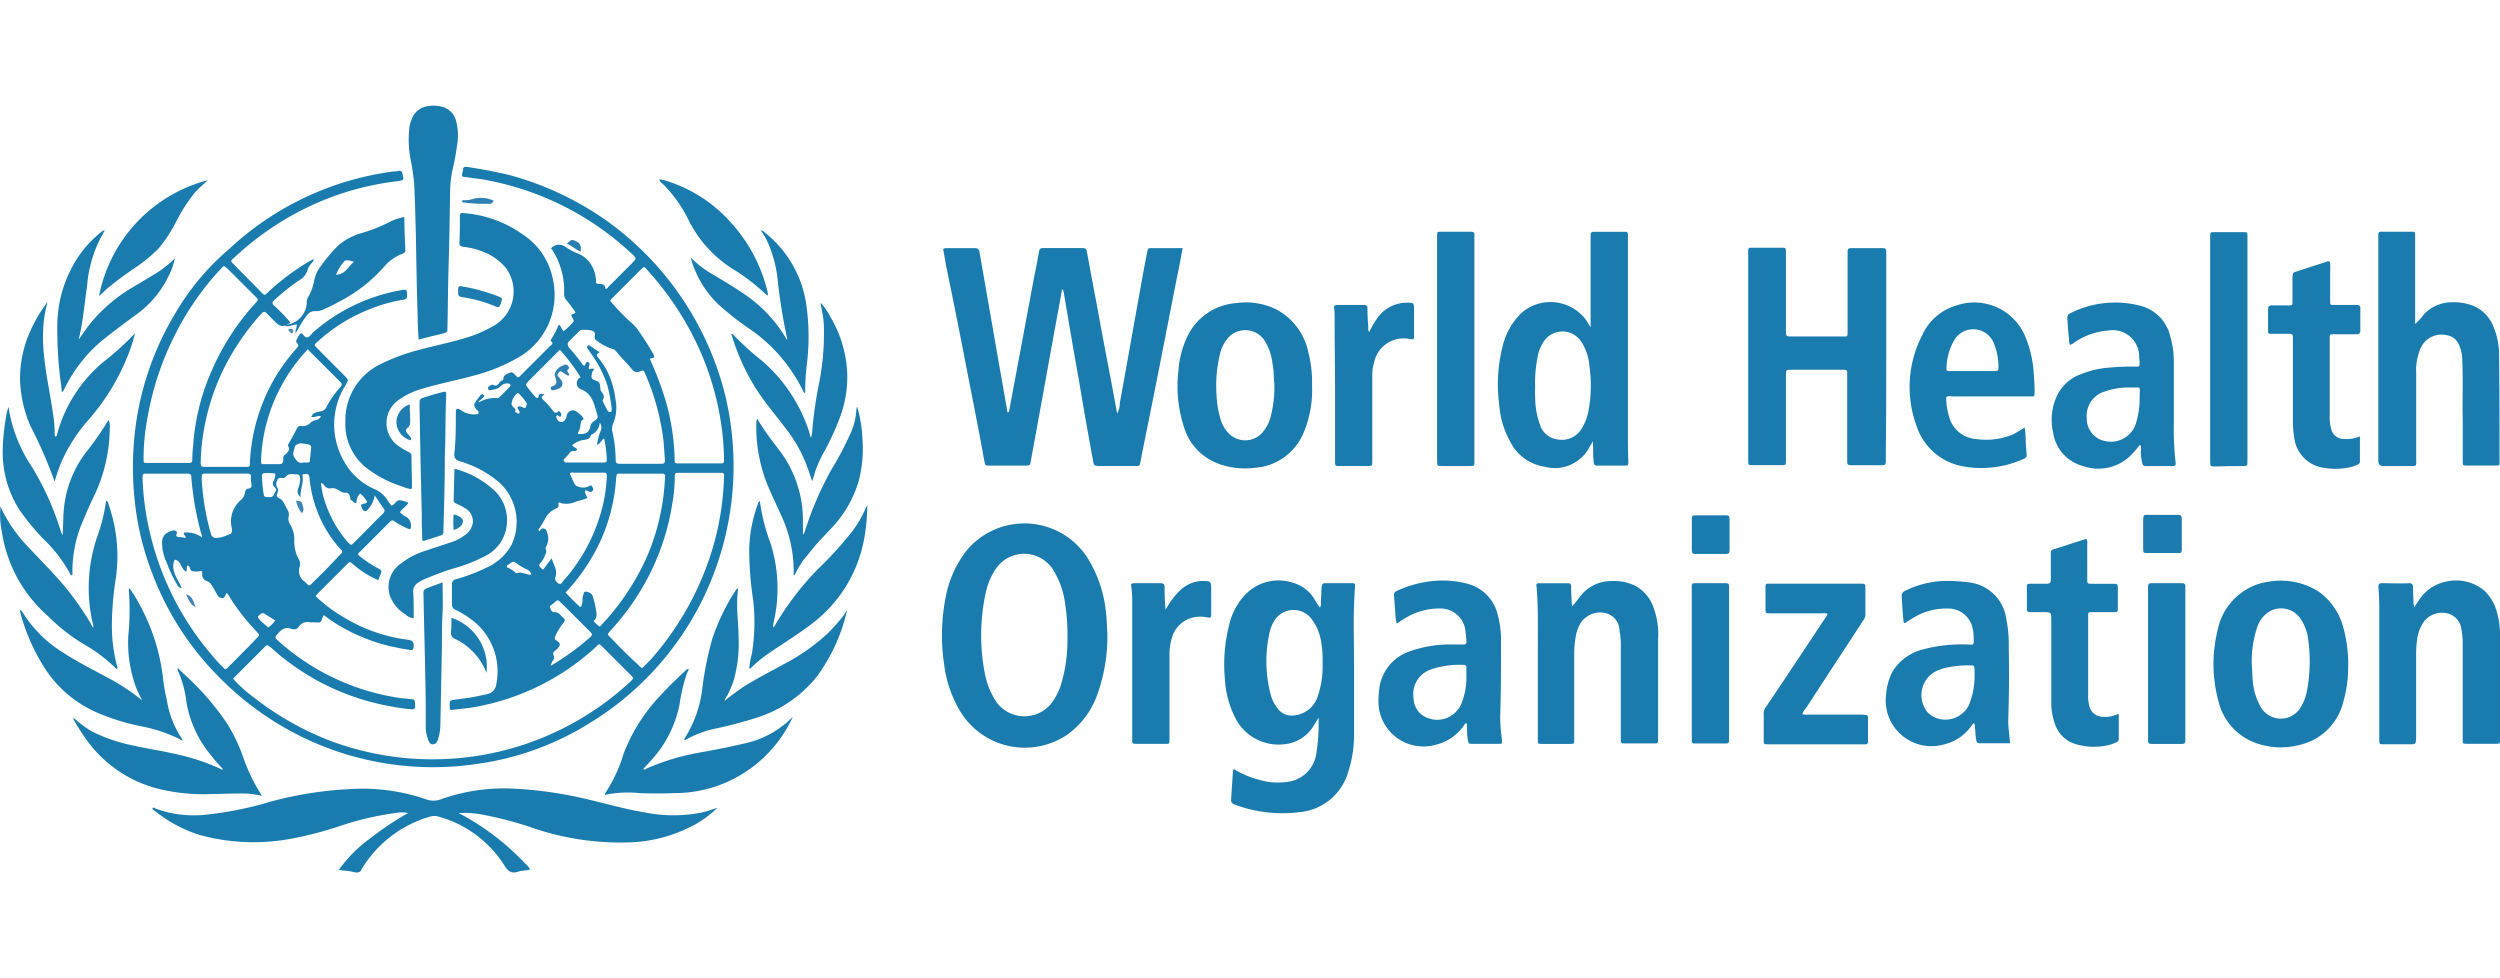 <?xml version="1.0" encoding="UTF-8"?>
<svg xmlns="http://www.w3.org/2000/svg" xmlns:xlink="http://www.w3.org/1999/xlink" width="155.061" height="60.669" viewBox="0 0 155.061 60.669">
  <defs>
    <clipPath id="clip-path">
      <rect id="Rectangle_5402" data-name="Rectangle 5402" width="155.06" height="60.669" transform="translate(1010 917)" fill="#fff"></rect>
    </clipPath>
  </defs>
  <g id="Mask_Group_22240" data-name="Mask Group 22240" transform="translate(-1010 -917)" clip-path="url(#clip-path)">
    <g id="who-logo" transform="translate(1010 923.553)">
      <path id="Path_56150" data-name="Path 56150" d="M10.545,22.636a19.136,19.136,0,0,0,.11,3.083,17.414,17.414,0,0,0,1.018,4.211,18.161,18.161,0,0,0,4.129,6.5,18.736,18.736,0,0,0,5.973,4.129A18.52,18.52,0,0,0,31.9,41.877a17.711,17.711,0,0,0,6.909-2.5,18.6,18.6,0,0,0,6.5-6.661,18.8,18.8,0,0,0,1.982-13.57A18.917,18.917,0,0,0,39.777,8.1a19.163,19.163,0,0,0-5.835-2.725c-.881-.22-1.789-.385-2.7-.523-.165-.028-.248.028-.248.193a.248.248,0,0,1-.028.138c-.055.275-.055.275.22.3.468.083.963.11,1.431.22a18.009,18.009,0,0,1,8.918,4.6c.22.22.22.22,0,.468l-1.486,1.486c-.055.055-.11.165-.22.165,0-.413-.385-.248-.578-.358a2.112,2.112,0,0,0-.275-1.1,1.686,1.686,0,0,0-.8-.716,4.386,4.386,0,0,1-.8-.413.665.665,0,0,0-.853,0l-.055.055c0,.028,0,.055.028.055a4.619,4.619,0,0,1,.771,2.808.58.58,0,0,0,.138.358,8.036,8.036,0,0,1,.578.771c-.083.11-.22.055-.275.193.055.083.083.165.138.248a.13.13,0,0,1-.028.165,3.619,3.619,0,0,1-.578.551c-.138-.11-.138-.3-.3-.413a5.667,5.667,0,0,1-.468.908c-.028.055-.055.11,0,.138.165.138,0,.22-.083.3l-1.817,1.817c-.055.055-.083.11-.193.11l-.165-.165c-.083-.083-.165-.193-.33-.11-.3.138-.358.165-.385.385,0,.055-.028.083-.055.083-.22.028-.248.468-.578.275-.055-.028-.165.028-.22.083-.055.028-.138.055-.083.165a.115.115,0,0,0,.165.083c.22-.055.44-.055.606-.248a.525.525,0,0,1,.44-.165.165.165,0,0,1,.165.083c.028.055-.028.11-.055.138-.193.193-.385.413-.606.606a.234.234,0,0,1-.138.083,1.987,1.987,0,0,0-1.184.275.282.282,0,0,1,.138-.165l.138-.138c.028-.055.138-.083.055-.165s-.138-.055-.22.028l-.248.33c-.165.22-.165.33.028.551.028.055.11.055.11.138,0,.055.028.138-.083.138a1.384,1.384,0,0,1-.936-.193.456.456,0,0,0-.33-.138.37.37,0,0,0-.055.22c0,.716,0,1.459-.055,2.175,0,.22-.11.5.028.688s.44.193.661.3a6.319,6.319,0,0,1,2.119,1.239A3.324,3.324,0,0,1,34,28.306a3.277,3.277,0,0,1-1.486,1.376,11.04,11.04,0,0,1-1.954.743.3.3,0,0,0-.248.33v1.211a.354.354,0,0,0,.22.358,5.71,5.71,0,0,1,.881.523,4,4,0,0,1,1.652,4.074.7.7,0,0,1-.578.633c-.248.055-.5.11-.771.165-.44.083-.908.138-1.349.193-.138.028-.193.083-.193.22V38.3c0,.248,0,.248.22.22.44-.055.881-.083,1.321-.165a14.956,14.956,0,0,0,7.542-3.744c.193-.193.193-.193.385,0L41.4,36.371c.193.193.193.193-.028.413a18.042,18.042,0,0,1-18.828,3.578,18.475,18.475,0,0,1-4.569-2.642,7.921,7.921,0,0,1-1.239-1.129l2.009-2.009c.11-.11.165-.055.275.028.3.248.578.523.881.743A14.906,14.906,0,0,0,26.455,38.3a11.364,11.364,0,0,0,1.349.193c.165,0,.248-.055.22-.22v-.138c-.028-.248-.028-.248-.275-.275-.3-.028-.633-.055-.936-.11a14.4,14.4,0,0,1-7.047-3.3,4.234,4.234,0,0,1-.358-.33c-.055-.055-.055-.11,0-.193.248-.3.5-.606.963-.413H20.4a.353.353,0,0,0,.413-.138A.629.629,0,0,1,21.5,33.1h.165c.606,0,.44.11.688-.44.028,0,.055,0,.055.028a1.527,1.527,0,0,1,.22.165,11.211,11.211,0,0,0,3.881,1.734c.385.083.771.165,1.184.22.083,0,.193.055.22-.083.083-.33,0-.5-.358-.551h-.028a10.087,10.087,0,0,1-4.046-1.459,8.747,8.747,0,0,1-1.624-1.239,2.481,2.481,0,0,1,.248-.275l1.569-1.569c.358-.358.248-.33.633-.028a5.9,5.9,0,0,0,1.431.881c.055-.138.083-.22.138-.33.083-.248.11-.275-.165-.413a6.866,6.866,0,0,1-1.046-.688c-.22-.165-.22-.193-.028-.358L26.4,26.93c.193-.193.193-.193.413-.055a4.153,4.153,0,0,0,.771.413c.055.028.138.055.165-.028a.628.628,0,0,0-.248-.688,1.451,1.451,0,0,1-.413-.3c.138-.22.385-.358.523-.578a1.406,1.406,0,0,0-.551-.165c-.22,0-.275.275-.5.33-.055-.083-.138-.165-.193-.248a1.785,1.785,0,0,0-.853-.771,4.01,4.01,0,0,1-1.9-1.734,4.574,4.574,0,0,1,.11-4.734c.165-.3.193-.3-.083-.578L21.94,16.085c-.193-.193-.193-.193.028-.385a10.438,10.438,0,0,1,3.138-1.982,10.094,10.094,0,0,1,2.2-.633c.138-.028.22-.055.22-.22,0-.413,0-.44-.413-.358a11.23,11.23,0,0,0-5.423,2.615c-.11.11-.193.275-.358.3s-.22-.193-.358-.248h-.055a2.053,2.053,0,0,0-.248.413.17.17,0,0,0,.028.193c.165.138.055.22-.028.33a13.014,13.014,0,0,0-1.184,1.569,11.443,11.443,0,0,0-1.707,5.505c0,.275-.028.275-.275.275H14.976c-.193,0-.248-.055-.248-.248a13.507,13.507,0,0,1,.165-1.844A13.956,13.956,0,0,1,16.628,16.5a15.242,15.242,0,0,1,1.872-2.56c.11-.11.193-.138.3-.028l.578.578c.3.3.523.3.908.028a1.078,1.078,0,0,0-.22-.275,10.92,10.92,0,0,0-.8-.8.18.18,0,0,1,0-.3A13.2,13.2,0,0,1,20.812,11.9a1.068,1.068,0,0,0,.551-.688.971.971,0,0,1,.22-.358c.055-.083.138-.138.165-.248a.027.027,0,0,1-.028-.028c-.083.028-.138.083-.22.11a14.7,14.7,0,0,0-2.587,1.927c-.22.22-.22.22-.44,0-.551-.578-1.129-1.129-1.679-1.707-.22-.22-.248-.193.028-.44a18.12,18.12,0,0,1,2.7-2.092A17.616,17.616,0,0,1,26.95,5.735c.385-.055.385-.083.3-.44-.028-.165-.11-.22-.275-.193a.762.762,0,0,1-.248.028A18.433,18.433,0,0,0,16.49,9.947a15.54,15.54,0,0,0-3.358,4.019A18.286,18.286,0,0,0,10.545,22.636ZM40.19,13.057l1.817-1.817c.22-.22.22-.22.413,0a18.794,18.794,0,0,1,2.7,3.826,17.55,17.55,0,0,1,1.872,5.615,15.662,15.662,0,0,1,.193,2.285c0,.275,0,.275-.3.275H44.4c-.275,0-.275,0-.275-.275a14.11,14.11,0,0,0-.633-3.854c-.193-.606-.413-1.211-.661-1.789l-.248-.578c.3-.055.33-.083.193-.33a18.3,18.3,0,0,0-.991-1.541,3.329,3.329,0,0,0-.44-.44,13.162,13.162,0,0,1-1.211-1.266C40.135,13.14,40.163,13.112,40.19,13.057ZM37.548,15.7l.661-.661a.313.313,0,0,1,.22-.083,2.671,2.671,0,0,1,.468.028c.193.028.33.138.275.358a.246.246,0,0,0,.138.3,3.245,3.245,0,0,0,1.018.523c.083,0,.138.11.22.193.3.358.633.688.936,1.046a.361.361,0,0,0,.468.138c.248-.11.248-.083.358.165a14.729,14.729,0,0,1,1.129,4.184l.083,1.156c0,.165-.055.22-.22.22H40.686c-.165,0-.22-.083-.22-.22a8.244,8.244,0,0,0-.22-1.844,1.07,1.07,0,0,1,.055-.413,2.612,2.612,0,0,0,.193-1.294c-.055-.3-.083-.606-.165-.908a4.553,4.553,0,0,0-.963-1.927c-.11-.138-.083-.22.11-.3-.22-.165-.413-.275-.606-.413a.091.091,0,0,0-.138,0,.121.121,0,0,0-.028.138l.165.248a7.226,7.226,0,0,1,1.074,2.037,9.4,9.4,0,0,1,.275,1.486c0,.083.028.165-.083.193s-.138-.055-.193-.11l-.248-.5c-.028-.055-.055-.11-.028-.138.165-.22,0-.385-.11-.551-.055-.083-.028-.193-.055-.3a.332.332,0,0,0-.22-.33c-.33-.11-.358-.165-.275-.5,0-.028,0-.083.028-.083.165-.165.055-.193-.11-.165-.028,0-.055.028-.11.028-.055-.11.028-.22.028-.3,0-.055,0-.11-.083-.138a.1.1,0,0,0-.138.055c-.028.055-.028.138-.11.165-.028-.028-.055-.028-.083-.055A11.643,11.643,0,0,0,37.52,16C37.493,15.865,37.465,15.782,37.548,15.7Zm.33,6.524c-.028-.028-.083-.055-.11-.11a1.413,1.413,0,0,1,.743-.33c.165-.028.358-.055.413-.275a.059.059,0,0,1,.055-.055.871.871,0,0,0,.5-.743.522.522,0,0,1,.055.523,3,3,0,0,0-.22.853c.22-.055.248-.3.44-.385a7.841,7.841,0,0,1,.165,1.349c0,.083-.055.11-.138.138H37.382c-.11-.028-.193-.138-.11-.22a2.946,2.946,0,0,0,.385-.44.3.3,0,0,1,.22-.055c.083,0,.165,0,.193-.11C38.043,22.306,37.961,22.278,37.878,22.223Zm-3.661-2.175c.165-.248-.3-.3-.193-.578a.9.9,0,0,1,.385-.606,3.246,3.246,0,0,1,.5.578.17.17,0,0,1,.028.193c-.028.165-.083.193-.22.138-.11-.055-.22-.11-.33-.028-.055.138.22.248.083.413C34.382,20.159,34.3,20.076,34.217,20.049ZM34.933,30.1c-.193-.028-.358-.138-.551-.055-.083.028-.138-.028-.193-.083a1.611,1.611,0,0,0-.468-.275c-.028-.138.083-.165.138-.193.248-.193.248-.193.5-.028a3.645,3.645,0,0,0,.551.33.5.5,0,0,1,.33.33C35.125,30.178,35.043,30.123,34.933,30.1Zm.551-10.983a6.7,6.7,0,0,1-.551-.688.125.125,0,0,1,0-.138c.028-.055.083-.083.11-.138l1.817-1.817L37,16.195A11.133,11.133,0,0,1,38.291,17.9a.4.4,0,0,0-.028.716c.028,0,.028.028.055.028.743.3.826.991,1.018,1.624.055.165-.083.275-.22.358a.453.453,0,0,0-.22.33c-.083.385-.33.523-.8.44a1.2,1.2,0,0,0,.193-.578c0-.055.028-.11.028-.165.028-.083.193-.11.138-.22a.95.95,0,0,0-.22-.248c-.055-.055-.11-.083-.165-.138a.385.385,0,0,0-.633.22c-.028.083-.028.165-.083.22a.277.277,0,0,1-.523,0c-.028-.055-.083-.138-.028-.193.055-.083.11,0,.165.028s.083.028.11-.028a.226.226,0,0,0-.028-.193c-.028-.083-.11-.11-.138-.083-.22.193-.3,0-.413-.138a5.217,5.217,0,0,0-.523-.578c-.165-.138-.11-.22.083-.33-.165-.055-.3-.083-.358.055C35.676,19.25,35.566,19.2,35.483,19.113Zm.5,10.708a.494.494,0,0,1-.193-.138.155.155,0,0,1,0-.248,1.846,1.846,0,0,0,.248-.385c.055-.165.193-.3.083-.5-.028-.055.028-.138.055-.193a1.028,1.028,0,0,0,.028-.853c-.028-.11-.055-.193-.193-.22-.138-.055-.193.055-.248.138H35.7c-.055-.083.028-.138.055-.193a5.824,5.824,0,0,0,.33-.551,1.341,1.341,0,0,1,.661-.633c.193-.083.193-.11.165-.358.083-.055.165.028.22.028a1.428,1.428,0,0,0,.826-.083c.22-.11.5-.11.743-.248-.028-.165-.193-.3-.11-.468.11-.028.165.055.248.083a.17.17,0,0,0,.193-.055c.083-.083.028-.165-.028-.275s-.11-.055-.165-.028a.818.818,0,0,1-.716.028.319.319,0,0,1-.193-.138,7.038,7.038,0,0,1-.3-.661c.083-.11.165-.055.248-.055H39.64c.275,0,.275,0,.275.275a9.361,9.361,0,0,1-.44,2.45,10.824,10.824,0,0,1-2.285,4.019c-.055.083-.11.193-.248.138s-.275-.275-.22-.385c.165-.44-.11-.771-.22-1.184C36.281,29.407,36.116,29.628,35.979,29.82Zm2.945,4.156a15.053,15.053,0,0,1-2.5,1.817,1.958,1.958,0,0,1,.193-.413c.11-.165-.11-.3,0-.44.083-.11.248-.193.33-.33a.216.216,0,0,0-.083-.33c-.22-.165-.22-.165-.11-.413a4.209,4.209,0,0,1,.468-.743c.11-.138.11-.22-.028-.33-.165-.138-.275-.358-.551-.33-.165,0-.193-.165-.248-.275-.055-.083.028-.138.11-.193.44-.33.275-.385.716.028l1.652,1.652C38.979,33.784,39.062,33.839,38.924,33.977Zm.661-.716-.11.11a2.286,2.286,0,0,1-.385-.358c.22-.165.193-.385.165-.606a6.114,6.114,0,0,0-.248-1.018.538.538,0,0,0-.413-.193c-.138,0-.11.138-.138.193-.083.193-.028.385-.083.578s-.083.22-.22.083c-.275-.248-.523-.523-.8-.8a12.069,12.069,0,0,0,2.175-3.221,11.18,11.18,0,0,0,.963-3.881c.028-.275.028-.275.3-.275H43.19c.358,0,.358,0,.33.358a13.949,13.949,0,0,1-1.074,4.707A15.154,15.154,0,0,1,39.585,33.261Zm.523.743c-.165-.165-.165-.165,0-.358a15.488,15.488,0,0,0,2.037-2.753,14.8,14.8,0,0,0,1.844-5.257,9.106,9.106,0,0,0,.138-1.514c0-.3,0-.3.3-.3h2.477c.275,0,.3,0,.275.3a17.213,17.213,0,0,1-.661,4.239,18.283,18.283,0,0,1-3.909,7.074l-.5.5c-.138-.055-.22-.193-.33-.275C41.209,35.133,40.658,34.582,40.108,34ZM19.381,24.976c-.11.11-.11.33-.3.358H18.83c-.11,0-.165-.028-.193-.165a8.213,8.213,0,0,1-.11-1.156.146.146,0,0,1,.165-.165,2.66,2.66,0,0,1,.661.028.843.843,0,0,1-.11.468.3.3,0,0,0,.083.385C19.381,24.811,19.463,24.893,19.381,24.976Zm3.936,3.991c-.551.578-1.1,1.156-1.679,1.707-.165.193-.193.165-.358,0l-.083-.083a.8.8,0,0,1-.33-.936.555.555,0,0,0-.055-.468A2.211,2.211,0,0,1,20.537,28a1.8,1.8,0,0,0-.275-.991.612.612,0,0,1-.083-.44A.563.563,0,0,0,20.1,26.1c-.083-.165-.165-.3-.248-.468a.643.643,0,0,0-.193-.193c-.248-.138-.248-.138-.165-.385a.293.293,0,0,0-.028-.33.438.438,0,0,1,0-.413c.055-.193.193-.165.33-.165a.232.232,0,0,0,.193-.055c.193-.275.468-.165.716-.165.165,0,.193.138.193.275a1.959,1.959,0,0,1-.11.578c-.11.248-.028.385.138.578-.055-.468.22-.908.11-1.4.028-.055.11-.055.165-.055.165-.028.248.028.275.22a7.778,7.778,0,0,0,.358,1.734A7.44,7.44,0,0,0,23.344,28.5C23.564,28.719,23.564,28.719,23.317,28.967Zm-2.753-6.744c.028-.138.22-.193.33-.22a2.1,2.1,0,0,1,.578.083.184.184,0,0,1,.11.193c-.028.275-.055.523-.083.8,0,.083-.055.11-.138.11h-.275c-.275.083-.413-.11-.551-.33C20.4,22.691,20.509,22.443,20.564,22.223Zm2.642,2.642c.165.083.3.22.523.193.165-.028.275.193.275.358a.143.143,0,0,0,.055.11.275.275,0,0,1,.138.11c.055.028.083.083.193.055a.766.766,0,0,1,.22-.578,1.323,1.323,0,0,1,.44.523c-.083.138-.275.083-.385.193.028.055.028.11.055.165.11.275.275.275.44.028a1.525,1.525,0,0,0,.358-.8c.193.275.358.551.551.8.11.138.055.22-.028.33-.385.358-.743.743-1.129,1.129l-.688.688c-.165.165-.165.165-.358-.028a7.037,7.037,0,0,1-1.376-2.367,5.207,5.207,0,0,1-.3-1.294c.11-.028.138.055.193.11a.407.407,0,0,0,.44.193A.576.576,0,0,1,23.207,24.866Zm-3.468-6.441a10.448,10.448,0,0,1,1.431-2.037c.055-.055.11-.138.193-.22L23.4,18.2c.11.11.083.193,0,.3a5.791,5.791,0,0,0-.881,1.266.44.44,0,0,1-.358.248c-.413.083-.413.083-.578.33.193.083.385-.083.606-.028a.439.439,0,0,1-.33.248.628.628,0,0,0-.33.165.656.656,0,0,1-.578.193c-.138-.028-.193.055-.248.138-.165.33-.33.633-.523.963-.028.028-.055.11-.028.138.138.248-.028.385-.165.523-.138.055-.138.193-.138.33,0,.193-.055.275-.275.275h-.881c-.22,0-.22,0-.22-.248A10.379,10.379,0,0,1,19.738,18.425Zm-1.4,14.258c.083-.083.193-.22.358-.11l.661.413a2.215,2.215,0,0,1-.44.44c-.165-.165-.358-.3-.523-.468C18.362,32.876,18.2,32.793,18.335,32.683Zm-3.276-8.808h2.56c.165,0,.248.055.22.22a1.817,1.817,0,0,0,.028.385c.028.165.028.3-.193.33-.11,0-.165.083-.193.193a.817.817,0,0,1-.275.523,1.733,1.733,0,0,0-.551,1.734c.028.385-.028.33-.3.44a1.8,1.8,0,0,1-.633.165.311.311,0,0,1-.358-.248,13.764,13.764,0,0,1-.413-1.844,15.691,15.691,0,0,1-.165-1.6C14.811,23.875,14.811,23.875,15.059,23.875Zm-.3,3.716a1.134,1.134,0,0,1,.055.248,1.574,1.574,0,0,0-1.129-.3c-.028.138.11.193.11.3-.028,0-.028.028-.055.028a1.4,1.4,0,0,0-.358-.055c-.138-.028-.22-.028-.138-.22.055-.11-.11-.22-.248-.193-.385.138-.716.275-.661.908a2.812,2.812,0,0,0,.275,1.074,8.576,8.576,0,0,0,.633,1.349c.055.083.083.22.3.248-.22-.578-.716-1.046-.44-1.762.413.028.385.578.716.743.083-.11,0-.248.083-.385.22.028.11.358.358.358a1.011,1.011,0,0,0,.5-.028c.083.083.055.138.055.22a.424.424,0,0,0,.275.413.609.609,0,0,1,.358.33c.11.165.193.33.3.523.055.083.083.138.165.165.193.083.275.055.358-.165,0-.028.028-.055.055-.11a.781.781,0,0,1,.22.3A13.469,13.469,0,0,0,18.2,33.674c.193.22.193.22,0,.413-.578.606-1.156,1.184-1.762,1.789a.351.351,0,0,1-.193.138,7.9,7.9,0,0,1-.8-.853,17.954,17.954,0,0,1-3.936-7.927,16.572,16.572,0,0,1-.385-3.055c0-.3,0-.3.275-.3h2.5c.165,0,.248.028.248.22A18.969,18.969,0,0,0,14.756,27.591Zm1.211-16.405c.193-.22.193-.22.413-.028l1.762,1.762c.165.165.165.165,0,.358a15.053,15.053,0,0,0-2.7,4.129,13.792,13.792,0,0,0-1.184,4.679,8.336,8.336,0,0,0-.055.853c0,.248-.028.275-.275.275h-2.5c-.248,0-.248,0-.248-.248a13.514,13.514,0,0,1,.248-2.587,18.174,18.174,0,0,1,1.789-5.285A17.323,17.323,0,0,1,15.967,11.185Z" transform="translate(-2.28 -1.053)" fill="#197bae"></path>
      <path id="Path_56151" data-name="Path 56151" d="M75.9,19.424c.33,1.679.661,3.358.963,5.037.055.275.055.275.33.275h2.175c.33,0,.33,0,.385-.33.358-1.954.716-3.936,1.074-5.891.275-1.569.578-3.138.853-4.707.083.028.083.11.11.193.3,1.817.606,3.606.936,5.423.275,1.679.578,3.358.881,5.037.055.275.055.275.33.3h2.285c.275,0,.275,0,.33-.3.248-1.294.523-2.587.771-3.854.523-2.587,1.018-5.2,1.541-7.817.11-.5.193-1.018.3-1.541H87.135c-.138,0-.138.11-.165.193-.055.3-.11.578-.165.853-.523,2.863-1.018,5.7-1.541,8.561a1.466,1.466,0,0,1-.165.661c-.33-1.844-.688-3.633-1.018-5.423-.275-1.541-.578-3.055-.853-4.6-.028-.138-.055-.248-.248-.248H80.5c-.165,0-.22.055-.248.22-.083.468-.165.936-.275,1.431-.523,2.808-1.046,5.615-1.569,8.4,0,.055,0,.138-.11.138-.22-1.266-.44-2.5-.661-3.771-.358-2.064-.716-4.1-1.074-6.166a.26.26,0,0,0-.3-.248H74.528a.331.331,0,0,0-.22.055c.055.3.11.633.165.963C74.968,14.635,75.436,17.03,75.9,19.424Z" transform="translate(-15.808 -2.411)" fill="#197bae"></path>
      <path id="Path_56152" data-name="Path 56152" d="M146.241,17.985V11.434c0-.138-.055-.193-.193-.193h-2.009c-.138,0-.193.055-.193.193v4.955c0,.385,0,.33-.358.33h-3.11c-.358,0-.358,0-.358-.358V11.6c0-.413.028-.385-.358-.385h-1.541c-.5,0-.44-.055-.44.44V24.4c0,.3,0,.3.275.3h1.652c.44,0,.413.055.413-.413V19.114c0-.33,0-.33.33-.33h3.276c.138,0,.193.028.193.165v5.56c0,.138.055.193.193.193h2.009c.138,0,.193-.055.193-.193v-.275C146.241,22.169,146.241,20.077,146.241,17.985Z" transform="translate(-29.249 -2.403)" fill="#197bae"></path>
      <path id="Path_56153" data-name="Path 56153" d="M104.408,37.584h-1.734c-.138,0-.165.083-.193.193-.028.33-.028.688-.055,1.018a.424.424,0,0,1-.055.3,6.231,6.231,0,0,1-.358-.551,2.279,2.279,0,0,0-1.321-.991,2.857,2.857,0,0,0-3.055.853,4.054,4.054,0,0,0-.908,1.817,9.855,9.855,0,0,0-.248,3.358,5.939,5.939,0,0,0,.633,2.34,3,3,0,0,0,3.028,1.652,2.378,2.378,0,0,0,1.844-1.156,5.678,5.678,0,0,0,.3-.5,11.7,11.7,0,0,1-.138,2.23,2.049,2.049,0,0,1-1.844,1.762,4.1,4.1,0,0,1-1.817-.165,5.717,5.717,0,0,1-1.459-.633c-.028.055-.055.083-.055.11-.028.606-.083,1.211-.11,1.817,0,.165.083.22.22.275a8.471,8.471,0,0,0,4.046.468,3.458,3.458,0,0,0,2.973-2.422,7.474,7.474,0,0,0,.385-2.45V42.594c0-1.431-.055-2.863.028-4.294,0-.165.028-.33.028-.5C104.574,37.666,104.546,37.584,104.408,37.584ZM102.234,44.6a1.69,1.69,0,0,1-.881,1.018,1.631,1.631,0,0,1-.881.165,1.033,1.033,0,0,1-.688-.385,2.386,2.386,0,0,1-.468-.908,8.16,8.16,0,0,1-.055-3.909,2.252,2.252,0,0,1,.275-.661,1.4,1.4,0,0,1,2.257-.193,3.109,3.109,0,0,1,.661,1.541,6.389,6.389,0,0,1,.083,1.266A5.781,5.781,0,0,1,102.234,44.6Z" transform="translate(-20.503 -7.963)" fill="#197bae"></path>
      <path id="Path_56154" data-name="Path 56154" d="M83.15,34.92a4.656,4.656,0,0,0-7.4-.33,6.671,6.671,0,0,0-1.294,2.835,12.177,12.177,0,0,0-.11,4.239,7.52,7.52,0,0,0,1.018,2.945,4.69,4.69,0,0,0,6.634,1.4A5.128,5.128,0,0,0,83.783,43.7a10.608,10.608,0,0,0,.688-3.909c-.028-.44-.028-.991-.11-1.541A7.71,7.71,0,0,0,83.15,34.92Zm-1.569,8.038a3.8,3.8,0,0,1-.385.826,2.143,2.143,0,0,1-3.771-.055,4.846,4.846,0,0,1-.551-1.486,12.422,12.422,0,0,1,.055-5.037,4.19,4.19,0,0,1,.633-1.486,2.122,2.122,0,0,1,3.551.083,5.28,5.28,0,0,1,.743,2.119,12.544,12.544,0,0,1,.138,2.175A9.334,9.334,0,0,1,81.581,42.957Z" transform="translate(-15.787 -7.006)" fill="#197bae"></path>
      <path id="Path_56155" data-name="Path 56155" d="M42.662,55.282c-1.156-.193-2.257-.5-3.386-.771a25.186,25.186,0,0,0-4.762-.716,11.74,11.74,0,0,0-4.569.661,1.29,1.29,0,0,1-.908,0,12.22,12.22,0,0,0-3.964-.661,23.292,23.292,0,0,0-5.67.8,21.79,21.79,0,0,1-4.156.826,6.832,6.832,0,0,1-2.973-.385c-.055-.028-.138-.11-.22-.028.028.11.11.138.193.193a8.406,8.406,0,0,0,2.725,1.459,12.617,12.617,0,0,0,5.643.248,22.849,22.849,0,0,0,3-.771,18.609,18.609,0,0,1,3.661-.853,1.638,1.638,0,0,1,.633.028A18.757,18.757,0,0,0,25.6,56.851a8.658,8.658,0,0,0-1.982,1.982c.33.055.633.055.936.138.248.055.413.028.5-.22,0-.028.028-.055.055-.083a7.318,7.318,0,0,1,4.156-3.138.938.938,0,0,1,.551,0,7.048,7.048,0,0,1,4.074,3.028c.22.358.44.523.853.385.248-.083.5-.055.743-.138a1.3,1.3,0,0,0-.3-.358,15.6,15.6,0,0,0-4.129-3.138,5.756,5.756,0,0,1,1.4.083,22.849,22.849,0,0,1,3,.771,16.822,16.822,0,0,0,6.166.963,8.984,8.984,0,0,0,3.578-.853,6.453,6.453,0,0,0,1.9-1.294c-.33.11-.661.22-.991.3A9.042,9.042,0,0,1,42.662,55.282Z" transform="translate(-2.605 -11.431)" fill="#197bae"></path>
      <path id="Path_56156" data-name="Path 56156" d="M123.648,23.334c.055-.11.138-.22.22-.385.028.5,0,.908.055,1.321.028.165.083.193.22.193h1.734c.165,0,.193-.055.193-.22-.028-.606-.028-1.211-.028-1.789v-12.3c0-.138-.028-.193-.193-.193h-1.927c-.138,0-.193.055-.193.193v5.725a3.208,3.208,0,0,1-.22-.358,2.742,2.742,0,0,0-4.074-.523,4.274,4.274,0,0,0-1.184,2.147,9.488,9.488,0,0,0-.193,3.523,5.515,5.515,0,0,0,.716,2.367,2.816,2.816,0,0,0,2.064,1.486A2.425,2.425,0,0,0,123.648,23.334ZM120.29,20.2a3.235,3.235,0,0,1,0-.523,8.338,8.338,0,0,1,.138-1.9,2.569,2.569,0,0,1,.33-.908,1.394,1.394,0,0,1,2.395-.083,3.182,3.182,0,0,1,.5,1.486,8.57,8.57,0,0,1-.055,2.78,3.139,3.139,0,0,1-.468,1.184,1.418,1.418,0,0,1-1.431.606,1.307,1.307,0,0,1-1.1-.881A4.947,4.947,0,0,1,120.29,20.2Z" transform="translate(-25.071 -2.137)" fill="#197bae"></path>
      <path id="Path_56157" data-name="Path 56157" d="M34.571,10.58a4.66,4.66,0,0,1,1.349.358,3.4,3.4,0,0,1,1.294.963,2.456,2.456,0,0,1-.716,3.551,8.347,8.347,0,0,1-1.762.771c-.991.3-2.009.5-3,.771a12.093,12.093,0,0,0-2.285.853,3.844,3.844,0,0,0-2.2,3.551,3.462,3.462,0,0,0,1.486,3.028,7.068,7.068,0,0,0,2.037,1.018,2,2,0,0,0,.578.165c0-.055.028-.083.028-.11,0-.633-.028-1.266-.028-1.9a.278.278,0,0,0-.193-.3,4.381,4.381,0,0,1-.606-.358,1.738,1.738,0,0,1,0-2.863,4.634,4.634,0,0,1,1.541-.716c.991-.3,2.037-.5,3.028-.771a11.031,11.031,0,0,0,3.055-1.266,4.467,4.467,0,0,0,1.954-4.679,4.277,4.277,0,0,0-1.844-2.808,7.26,7.26,0,0,0-3.716-1.349c-.193-.028-.22.055-.22.22,0,.551,0,1.1-.028,1.652C34.324,10.5,34.379,10.552,34.571,10.58Z" transform="translate(-5.828 -1.824)" fill="#197bae"></path>
      <path id="Path_56158" data-name="Path 56158" d="M187.592,24.49h1.541c.578,0,.5.055.5-.5V18.71A3.527,3.527,0,0,1,189.9,17.2a1.415,1.415,0,0,1,1.624-.826A.966.966,0,0,1,192.3,17a2.319,2.319,0,0,1,.193.963c.055,1.211,0,2.45.028,3.661V24.16c0,.3,0,.3.3.3h1.734c.248,0,.248,0,.248-.248,0-2.2,0-4.4-.028-6.634a4.578,4.578,0,0,0-.385-1.817,2.288,2.288,0,0,0-1.294-1.239,3.492,3.492,0,0,0-1.6-.165,2.391,2.391,0,0,0-1.376.716,3.654,3.654,0,0,1-.551.606V10.094c0-.11-.055-.138-.138-.138h-1.982a.146.146,0,0,0-.165.165V24.215C187.317,24.435,187.427,24.49,187.592,24.49Z" transform="translate(-39.771 -2.137)" fill="#197bae"></path>
      <path id="Path_56159" data-name="Path 56159" d="M97.545,25.782a3.542,3.542,0,0,0,3.055-2.23,6.867,6.867,0,0,0,.5-2.918,7.106,7.106,0,0,0-.083-1.294,6.085,6.085,0,0,0-.138-.688,3.894,3.894,0,0,0-2.009-2.7,4.266,4.266,0,0,0-2.477-.385,3.648,3.648,0,0,0-3.11,2.257,5.816,5.816,0,0,0-.468,1.927,8.172,8.172,0,0,0,.358,3.551A3.49,3.49,0,0,0,95.48,25.59,4.809,4.809,0,0,0,97.545,25.782ZM95.4,22.672a5.748,5.748,0,0,1-.22-1.376,8.351,8.351,0,0,1,.22-2.615,2.3,2.3,0,0,1,.523-.991,1.431,1.431,0,0,1,2.23.193,3.392,3.392,0,0,1,.468,1.239c.028.193.055.358.083.551.028.33.028.688.055.853a7.131,7.131,0,0,1-.193,1.954,2.439,2.439,0,0,1-.606,1.184,1.429,1.429,0,0,1-2.009,0A2.066,2.066,0,0,1,95.4,22.672Z" transform="translate(-19.722 -3.319)" fill="#197bae"></path>
      <path id="Path_56160" data-name="Path 56160" d="M180.875,38.139a4.352,4.352,0,0,0-3.193-.633,3.375,3.375,0,0,0-1.129.358,3.77,3.77,0,0,0-1.982,2.615,8.746,8.746,0,0,0,.055,4.459,3.643,3.643,0,0,0,2.092,2.477,4.588,4.588,0,0,0,2.973.193,3.611,3.611,0,0,0,2.67-2.67,7.628,7.628,0,0,0,.3-2.064,8.457,8.457,0,0,0-.33-2.642A3.981,3.981,0,0,0,180.875,38.139ZM180.1,44.3a3.1,3.1,0,0,1-.385.991,1.433,1.433,0,0,1-2.477-.028,3.827,3.827,0,0,1-.5-1.734c-.028-.3-.028-.633-.055-.936a6.614,6.614,0,0,1,.358-2.34,1.8,1.8,0,0,1,.688-.881,1.45,1.45,0,0,1,2.009.468,2.807,2.807,0,0,1,.44,1.211A9.9,9.9,0,0,1,180.1,44.3Z" transform="translate(-37.018 -7.968)" fill="#197bae"></path>
      <path id="Path_56161" data-name="Path 56161" d="M194.638,39.373a2.806,2.806,0,0,0-.771-1.321,2.731,2.731,0,0,0-2.45-.551,2.579,2.579,0,0,0-1.624,1.156c-.083.11-.165.248-.3.44a.543.543,0,0,0-.028-.248c0-.33-.028-.688-.028-1.018,0-.165-.055-.248-.248-.248-.551.028-1.129,0-1.679,0-.165,0-.22.055-.22.22.028.413.055.826.055,1.239v8.23c0,.3,0,.3.275.3h1.652c.33,0,.33,0,.358-.358V42.153a6.318,6.318,0,0,1,.055-1.018,2.4,2.4,0,0,1,.44-1.184,1.421,1.421,0,0,1,1.431-.5,1.144,1.144,0,0,1,.881.991,4.2,4.2,0,0,1,.083.826v6c0,.275,0,.275.275.275h1.762c.275,0,.275,0,.275-.275V40.831A5.181,5.181,0,0,0,194.638,39.373Z" transform="translate(-39.771 -7.963)" fill="#197bae"></path>
      <path id="Path_56162" data-name="Path 56162" d="M128.308,39.212a2.449,2.449,0,0,0-1.156-1.459,3.028,3.028,0,0,0-1.459-.3,2.436,2.436,0,0,0-1.844.8c-.22.248-.385.523-.633.771-.028-.413-.055-.826-.055-1.239,0-.11-.028-.193-.165-.193h-1.844c-.138,0-.165.083-.138.193.11,1.184.083,2.395.083,3.578v5.918c0,.275,0,.275.275.275h1.679c.3,0,.3,0,.3-.3V41.993a6.353,6.353,0,0,1,.083-1.018,2.3,2.3,0,0,1,.385-1.018,1.482,1.482,0,0,1,1.459-.523,1.143,1.143,0,0,1,.881,1.018v.083a4.709,4.709,0,0,1,.083,1.074V47.14c0,.413-.028.385.413.385h1.6c.3,0,.3,0,.3-.3V41.029A4.61,4.61,0,0,0,128.308,39.212Z" transform="translate(-25.712 -7.968)" fill="#197bae"></path>
      <path id="Path_56163" data-name="Path 56163" d="M169.064,25.673c.165,0,.22-.055.193-.22a18.245,18.245,0,0,1-.11-2.45V19.259a5.381,5.381,0,0,0-.22-1.624,2.54,2.54,0,0,0-1.844-1.9,6.187,6.187,0,0,0-4.377.468.3.3,0,0,0-.165.3c.028.44.055.881.11,1.321a.7.7,0,0,0,.055.33.79.79,0,0,0,.3-.165,4.223,4.223,0,0,1,2.037-.716,1.636,1.636,0,0,1,1.954,1.6c0,.11.028.22.028.358,0,.275,0,.275-.275.275a14.425,14.425,0,0,0-1.541.055,5.82,5.82,0,0,0-1.817.413,2.622,2.622,0,0,0-1.6,1.6,3.478,3.478,0,0,0-.138,1.982,2.534,2.534,0,0,0,1.872,2.119,2.857,2.857,0,0,0,2.918-.633,6.618,6.618,0,0,0,.578-.661.1.1,0,0,1,.083.028v.44a2.5,2.5,0,0,0,.083.633c.028.138.083.193.248.193Zm-2.037-4.239a5.181,5.181,0,0,1-.193,1.459,1.625,1.625,0,0,1-1.9,1.239,1.4,1.4,0,0,1-1.184-1.4,1.568,1.568,0,0,1,1.1-1.679,4.471,4.471,0,0,1,1.707-.248C167.164,20.8,167.027,20.691,167.027,21.434Z" transform="translate(-34.317 -3.319)" fill="#197bae"></path>
      <path id="Path_56164" data-name="Path 56164" d="M156.141,41.387A7.045,7.045,0,0,0,156,39.873a2.638,2.638,0,0,0-2.367-2.34,9.648,9.648,0,0,0-1.541-.083,5.909,5.909,0,0,0-2.367.606.334.334,0,0,0-.22.358c.028.5.055,1.018.11,1.514,0,.055,0,.11.083.138.165-.11.33-.22.523-.33a3.937,3.937,0,0,1,2.147-.578,1.537,1.537,0,0,1,1.541,1.266,2.409,2.409,0,0,1,.055.44c.028.661.028.523-.5.523a9.314,9.314,0,0,0-2.615.3,3.11,3.11,0,0,0-1.927,1.4,3.694,3.694,0,0,0-.385,1.4,2.834,2.834,0,0,0,3.551,3.11,2.886,2.886,0,0,0,1.734-1.156c.055-.055.083-.165.193-.165a.248.248,0,0,0,.028.138c.028.3.028.606.083.908.028.11.055.193.193.193h1.9c-.028-.5-.11-.963-.11-1.4C156.168,44.553,156.168,42.984,156.141,41.387Zm-2.45,3.716a1.623,1.623,0,0,1-2.312.716c-.083-.055-.138-.11-.22-.165a1.68,1.68,0,0,1,.33-2.532,2.81,2.81,0,0,1,.8-.3,6.55,6.55,0,0,1,1.459-.138c.248,0,.248,0,.275.248v.523A4.771,4.771,0,0,1,153.691,45.1Z" transform="translate(-31.551 -7.968)" fill="#197bae"></path>
      <path id="Path_56165" data-name="Path 56165" d="M116.176,41.188a5.931,5.931,0,0,0-.22-1.707,2.577,2.577,0,0,0-1.789-1.844,5.99,5.99,0,0,0-2.615-.138,6.935,6.935,0,0,0-1.817.551c-.165.083-.22.165-.193.33.028.358.055.716.083,1.1a2.455,2.455,0,0,0,.083.606c.22-.138.413-.275.606-.385a4.065,4.065,0,0,1,2.12-.551,1.559,1.559,0,0,1,1.514,1.239,7.314,7.314,0,0,1,.083.771c.028.165-.055.248-.22.22h-.716a7.564,7.564,0,0,0-2.615.44,2.8,2.8,0,0,0-1.844,2.23,5.345,5.345,0,0,0-.055.661,2.792,2.792,0,0,0,3.551,2.89,2.967,2.967,0,0,0,1.734-1.184c.055-.055.055-.165.165-.138.055.028.028.083.028.138.028.275,0,.578.055.853s.055.275.3.275h1.6c.248,0,.22,0,.22-.248a12.053,12.053,0,0,1-.11-1.4C116.176,44.326,116.176,42.757,116.176,41.188Zm-2.147,2.257a4.213,4.213,0,0,1-.33,1.652,1.626,1.626,0,0,1-2.119.826,1.32,1.32,0,0,1-.826-1.184,1.615,1.615,0,0,1,1.1-1.817,5.549,5.549,0,0,1,2.009-.275.146.146,0,0,1,.165.165C114.029,43.06,114.029,43.252,114.029,43.445Z" transform="translate(-23.077 -7.962)" fill="#197bae"></path>
      <path id="Path_56166" data-name="Path 56166" d="M157.524,23.282a7.456,7.456,0,0,1-.743.44A4.349,4.349,0,0,1,154.5,24a1.873,1.873,0,0,1-1.679-1.431,5.637,5.637,0,0,1-.138-.661c-.055-.688-.083-.551.5-.551h4.569c.413,0,.385.055.385-.413,0-.358-.028-.716-.055-1.046a6.9,6.9,0,0,0-.5-2.2,3.425,3.425,0,0,0-4.294-1.982,3.369,3.369,0,0,0-2.119,1.844,7,7,0,0,0-.358,5.615,3.725,3.725,0,0,0,2.78,2.5,6.345,6.345,0,0,0,3.8-.413c.248-.11.275-.138.248-.385-.028-.3-.055-.633-.055-.936A5.824,5.824,0,0,0,157.524,23.282Zm-4.349-5.45a1.372,1.372,0,0,1,2.422.193,3.885,3.885,0,0,1,.3,1.569c0,.165-.055.193-.22.193h-2.725c-.275,0-.3,0-.275-.275A3.609,3.609,0,0,1,153.175,17.832Z" transform="translate(-31.944 -3.323)" fill="#197caf"></path>
      <path id="Path_56167" data-name="Path 56167" d="M144.9,45.781h-3.248a.82.82,0,0,1-.358-.028,1.479,1.479,0,0,1,.275-.44c1.156-1.789,2.34-3.578,3.5-5.368a.58.58,0,0,0,.138-.358V37.853c0-.165-.083-.193-.22-.193h-5.7c-.275,0-.275,0-.275.3V39.2c0,.3,0,.3.33.3h3.165a.82.82,0,0,1,.358.028,2.053,2.053,0,0,1-.248.413c-1.184,1.789-2.367,3.578-3.578,5.368a.656.656,0,0,0-.138.5V47.35c0,.275,0,.275.275.275h6.028c.11,0,.165-.055.165-.138V45.973a.146.146,0,0,0-.165-.165A1.351,1.351,0,0,0,144.9,45.781Z" transform="translate(-29.507 -8.013)" fill="#197bae"></path>
      <path id="Path_56168" data-name="Path 56168" d="M164.3,45.17a.851.851,0,0,1-.8-.633,2.346,2.346,0,0,1-.083-.633V38.977c0-.3,0-.3.275-.3h1.266c.3,0,.3,0,.3-.3v-1.1c0-.358,0-.358-.358-.358h-1.239c-.3,0-.3,0-.3-.33V34.462a.474.474,0,0,0-.055-.33l-2.064.661c-.165.055-.138.165-.138.275v1.6c0,.165-.055.248-.248.248h-1.046c-.138,0-.22.055-.193.193v1.376c0,.165.055.193.22.193h.771c.523,0,.523,0,.523.523v5.12a3.776,3.776,0,0,0,.248,1.349,1.9,1.9,0,0,0,1.239,1.184,3.913,3.913,0,0,0,1.872.11,2.417,2.417,0,0,0,.633-.193c.11-.055.193-.083.193-.22V44.977A1.975,1.975,0,0,1,164.3,45.17Z" transform="translate(-33.901 -7.264)" fill="#197bae"></path>
      <path id="Path_56169" data-name="Path 56169" d="M184.1,14.992h-1.4c-.248,0-.248,0-.248-.248V12.872a2.041,2.041,0,0,0-.028-.578.311.311,0,0,0-.22.028c-.606.193-1.184.385-1.789.578-.275.083-.275.083-.3.385v1.459c0,.275,0,.275-.275.275h-.991c-.193,0-.248.083-.248.248v1.266c0,.248,0,.248.248.248h1.1c.138,0,.193.055.193.193v5.257a6.018,6.018,0,0,0,.083.991,2.134,2.134,0,0,0,1.844,1.872,4.166,4.166,0,0,0,1.431,0,2.417,2.417,0,0,0,.633-.193.206.206,0,0,0,.165-.193V23.139a2.04,2.04,0,0,1-.963.165.8.8,0,0,1-.826-.661,2.629,2.629,0,0,1-.083-.8V17.084c0-.275,0-.275.275-.275h1.376c.165,0,.248-.055.248-.248V15.267C184.343,15.047,184.26,14.992,184.1,14.992Z" transform="translate(-37.926 -2.63)" fill="#197bae"></path>
      <path id="Path_56170" data-name="Path 56170" d="M113.549,24.49h1.514c.5,0,.44.028.44-.44V10.177c.028-.165-.055-.22-.22-.22h-1.844c-.248,0-.248,0-.248.275v13.9C113.191,24.49,113.191,24.49,113.549,24.49Z" transform="translate(-24.055 -2.137)" fill="#197bae"></path>
      <path id="Path_56171" data-name="Path 56171" d="M175.92,24.5c.468,0,.44.028.44-.44V10.239c0-.248,0-.248-.275-.248h-1.762c-.275,0-.275,0-.275.275v13.9c0,.358,0,.358.358.358C174.9,24.5,175.4,24.5,175.92,24.5Z" transform="translate(-36.963 -2.144)" fill="#197bae"></path>
      <path id="Path_56172" data-name="Path 56172" d="M32.572,4.851c.055,1.129.083,2.257.11,3.386.028,1.652.055,3.3.11,4.955,0,.44.028.853.055,1.349.523-.138.991-.248,1.431-.358.358-.083.358-.083.358-.44.028-1.046.028-2.119.055-3.165.055-1.707.083-3.413.11-5.147a6.833,6.833,0,0,1,.165-1.486,14.581,14.581,0,0,0,.275-1.514A3.378,3.378,0,0,0,35.16.943a1.2,1.2,0,0,0-.908-.853,2.088,2.088,0,0,0-.826-.028,1.219,1.219,0,0,0-1.018.853,1.8,1.8,0,0,0-.138.551,6.336,6.336,0,0,0,.055,1.762A15.367,15.367,0,0,1,32.572,4.851Z" transform="translate(-6.884 -0.032)" fill="#197bae"></path>
      <path id="Path_56173" data-name="Path 56173" d="M56.22,49.02c-.908.22-1.817.385-2.725.551a14.254,14.254,0,0,0-3.193.963c-.055.028-.138.11-.248.055.165-.193.358-.385.523-.578a7.185,7.185,0,0,0,1.734-3.441,10.665,10.665,0,0,1,.358-1.624,4.964,4.964,0,0,1,.22-.578c-.138,0-.193.11-.275.165-.523.5-1.046.991-1.514,1.514a10.81,10.81,0,0,0-2.257,3.578A9.242,9.242,0,0,1,47.687,52.1v.083a6.912,6.912,0,0,1,2.119-.11c.716.028,1.459.028,2.175,0a8.017,8.017,0,0,0,6.028-2.7,8.192,8.192,0,0,0,1.321-2.009c-.193.165-.385.358-.578.5A5.9,5.9,0,0,1,56.22,49.02Z" transform="translate(-10.162 -9.435)" fill="#197bae"></path>
      <path id="Path_56174" data-name="Path 56174" d="M14.422,52.123c.716,0,1.459-.055,2.175-.028a6.414,6.414,0,0,1,.936.138,11.143,11.143,0,0,1-1.184-2.45,10.487,10.487,0,0,0-1.018-2.092A17.059,17.059,0,0,0,12.8,44.774c-.165-.138-.3-.3-.468-.44a.1.1,0,0,0-.055.028,6.962,6.962,0,0,1,.578,2.092,6.918,6.918,0,0,0,1.459,3.193c.248.33.523.633.8.936-.055.055-.083.028-.11,0a12.92,12.92,0,0,0-2.45-.853c-.991-.248-1.982-.385-2.973-.606a10.016,10.016,0,0,1-2.642-.908,7.66,7.66,0,0,1-1.1-.826.4.4,0,0,0,.055.193,13.6,13.6,0,0,0,.743,1.156,7.835,7.835,0,0,0,4.679,3.11A11.8,11.8,0,0,0,14.422,52.123Z" transform="translate(-1.286 -9.428)" fill="#197bae"></path>
      <path id="Path_56175" data-name="Path 56175" d="M9.239,46.605a9.313,9.313,0,0,1,2.285.771c.055.028.11.11.22.083a6.039,6.039,0,0,1-.991-2.45,11.944,11.944,0,0,1-.248-1.431,12.362,12.362,0,0,0-1.486-4.6,7.711,7.711,0,0,0-.578-.936c-.055.028-.055.055-.055.083a15.943,15.943,0,0,1-.028,2.808,8.039,8.039,0,0,0,.468,3.221c.11.275.248.551.385.826a13.08,13.08,0,0,0-2.34-1.514C6.019,43,5.138,42.559,4.34,42.036a7.753,7.753,0,0,1-2.587-2.587c-.028-.028-.055-.083-.11-.083v.11a12.067,12.067,0,0,0,1.4,3.3,7.36,7.36,0,0,0,3.331,2.945A13.848,13.848,0,0,0,9.239,46.605Z" transform="translate(-0.397 -8.094)" fill="#197bae"></path>
      <path id="Path_56176" data-name="Path 56176" d="M62.8,40.845a12.411,12.411,0,0,1-2.725,1.9c-.8.44-1.6.853-2.367,1.321A13.64,13.64,0,0,0,56.444,45a.518.518,0,0,1,.138-.3,5.971,5.971,0,0,0,.413-.963,8.466,8.466,0,0,0,.3-2.753c0-.716-.11-1.459-.083-2.175,0-.248.028-.5.055-.8-.055.055-.083.055-.11.083a13.069,13.069,0,0,0-1.486,3.055,20.141,20.141,0,0,0-.633,3.165,7.285,7.285,0,0,1-1.074,3,.091.091,0,0,0,0,.138,6.394,6.394,0,0,1,1.982-.743,25.056,25.056,0,0,0,2.725-.743,7.691,7.691,0,0,0,3.551-2.56,11.073,11.073,0,0,0,1.817-4.074c-.055.11-.138.22-.193.33A11.053,11.053,0,0,1,62.8,40.845Z" transform="translate(-11.488 -8.087)" fill="#197bae"></path>
      <path id="Path_56177" data-name="Path 56177" d="M109.791,17.8c.248.028.248.028.248-.22V15.931c0-.358-.028-.385-.385-.385a2.225,2.225,0,0,0-1.954,1.046,5.133,5.133,0,0,0-.44.771.243.243,0,0,1-.055-.22c-.028-.413-.055-.826-.055-1.239,0-.165-.055-.22-.22-.22h-1.652c-.165,0-.22.055-.193.22a3.33,3.33,0,0,1,.028.523c0,1.569.028,3.11.028,4.679v4.267c0,.3,0,.3.3.3h1.679c.33,0,.33,0,.33-.33v-5.4a2.767,2.767,0,0,1,.11-.688A1.868,1.868,0,0,1,109.791,17.8Z" transform="translate(-22.334 -3.322)" fill="#197bae"></path>
      <path id="Path_56178" data-name="Path 56178" d="M93.713,37.45a2.07,2.07,0,0,0-1.569.578,4.985,4.985,0,0,0-.908,1.211c0-.138-.028-.275-.028-.413-.028-.33-.028-.661-.028-.991,0-.193-.083-.248-.248-.248H89.308c-.165,0-.248.055-.193.22a6.318,6.318,0,0,1,.055,1.018v8.506c-.028.165.055.22.22.22h1.844c.248,0,.248,0,.248-.275V42.13a3.581,3.581,0,0,1,.165-1.211,1.782,1.782,0,0,1,1.486-1.239,1.905,1.905,0,0,1,.688.028c.22.028.248.028.248-.193V37.78C94.043,37.505,94.015,37.478,93.713,37.45Z" transform="translate(-18.945 -7.967)" fill="#197bae"></path>
      <path id="Path_56179" data-name="Path 56179" d="M65.452,33.007A22.455,22.455,0,0,1,63.277,35.4a18.049,18.049,0,0,0-2.642,3.468c-.028.028-.028.11-.11.11a1.032,1.032,0,0,1,.028-.3,9.26,9.26,0,0,0-.193-4.9,11.749,11.749,0,0,1-.661-2.615c-.083.055-.11.083-.11.138a8.759,8.759,0,0,0-.551,2.78,21.24,21.24,0,0,0,.248,3.248,12.079,12.079,0,0,1-.083,3.3,5.255,5.255,0,0,0-.165.908c.083.028.11-.028.138-.055a7.8,7.8,0,0,1,1.156-.936c.881-.606,1.789-1.156,2.642-1.817A8.488,8.488,0,0,0,66.14,33.64a11.554,11.554,0,0,0,.22-2.23c-.055.11-.11.165-.11.22A6.891,6.891,0,0,1,65.452,33.007Z" transform="translate(-12.568 -6.634)" fill="#197bae"></path>
      <path id="Path_56180" data-name="Path 56180" d="M5.381,40.1a9.691,9.691,0,0,1,1.9,1.459h.055a.311.311,0,0,0-.028-.22A9.791,9.791,0,0,1,7,38.972a19.058,19.058,0,0,1,.248-3.055,9.655,9.655,0,0,0-.44-4.514c-.028-.083-.028-.22-.165-.275a10.941,10.941,0,0,1-.578,2.312,9.826,9.826,0,0,0-.275,5.2.816.816,0,0,1,.055.385,2.481,2.481,0,0,1-.138-.248A18.313,18.313,0,0,0,4,36.357c-.661-.771-1.376-1.486-2.092-2.257A9.118,9.118,0,0,1,.288,31.9a2.131,2.131,0,0,1-.193-.44,5.152,5.152,0,0,0,.083,1.6,8.628,8.628,0,0,0,2.863,5.23A11.37,11.37,0,0,0,5.381,40.1Z" transform="translate(-0.061 -6.627)" fill="#197bae"></path>
      <path id="Path_56181" data-name="Path 56181" d="M2.756,31.9A8.664,8.664,0,0,1,4.49,34.161c0,.028.055.055.11,0v-.11A7.8,7.8,0,0,1,5.261,30.8c.22-.523.44-1.046.688-1.541A9.888,9.888,0,0,0,6.913,25.1a1.138,1.138,0,0,0-.055-.523l-.083.083a18.6,18.6,0,0,1-1.349,1.927A6.839,6.839,0,0,0,4.05,30.335c-.028.44-.028.853-.055,1.376-.055-.11-.055-.11-.083-.138a17.371,17.371,0,0,0-1.844-4.129A9.06,9.06,0,0,1,.637,23.756a2.557,2.557,0,0,0-.11.358,14.212,14.212,0,0,0-.248,2.175A6.67,6.67,0,0,0,1.3,30.115,15.312,15.312,0,0,0,2.756,31.9Z" transform="translate(-0.107 -5.064)" fill="#197bae"></path>
      <path id="Path_56182" data-name="Path 56182" d="M62.6,31.484c-.028.055-.028.138-.11.165v-.991a7.173,7.173,0,0,0-1.431-4.184c-.358-.468-.716-.936-1.046-1.431-.11-.165-.22-.33-.358-.578-.028.11-.055.165-.055.193a9.694,9.694,0,0,0,.551,3.551c.275.743.633,1.459.963,2.2a8.18,8.18,0,0,1,.8,3.688c0,.028-.028.083.055.083a6.411,6.411,0,0,1,.551-.936c.248-.3.468-.578.716-.881.33-.385.688-.743,1.018-1.1a7.141,7.141,0,0,0,1.707-2.973,7.94,7.94,0,0,0,.22-2.56,8.287,8.287,0,0,0-.33-2.009.978.978,0,0,0-.055.275,4.054,4.054,0,0,1-.3,1.266,19.355,19.355,0,0,1-1.239,2.367A20.573,20.573,0,0,0,62.6,31.484Z" transform="translate(-12.688 -5.056)" fill="#197bae"></path>
      <path id="Path_56183" data-name="Path 56183" d="M171.47,38.038v-.22c0-.138-.055-.193-.193-.193H169.35c-.138,0-.193.055-.193.193V47.4c0,.138.055.193.193.193h1.927c.138,0,.193-.055.193-.193V38.038Z" transform="translate(-35.925 -8.005)" fill="#197bae"></path>
      <path id="Path_56184" data-name="Path 56184" d="M135.253,37.625h-1.6c-.468,0-.413-.028-.413.413V47.4a.146.146,0,0,0,.165.165h1.982a.146.146,0,0,0,.165-.165V37.928C135.556,37.653,135.556,37.625,135.253,37.625Z" transform="translate(-28.308 -8.005)" fill="#197bae"></path>
      <path id="Path_56185" data-name="Path 56185" d="M3.788,26.624a9.621,9.621,0,0,1,.44-1.266A9.954,9.954,0,0,1,5.88,22.8a13.832,13.832,0,0,0,2.5-4.129,9.245,9.245,0,0,0,.385-1.239A17.363,17.363,0,0,1,6.789,19.22a8.878,8.878,0,0,0-2.835,4.4c-.028.083,0,.165-.11.22-.083-.083-.055-.193-.055-.3a8.213,8.213,0,0,0-.11-1.156c-.165-1.184-.44-2.367-.551-3.578a9.971,9.971,0,0,1-.055-1.569,7.583,7.583,0,0,1,.275-1.762,9.278,9.278,0,0,0-1.074,1.817,7.159,7.159,0,0,0-.633,3.11,7.875,7.875,0,0,0,.633,2.753A28.606,28.606,0,0,1,3.788,26.624Z" transform="translate(-0.396 -3.307)" fill="#197bae"></path>
      <path id="Path_56186" data-name="Path 56186" d="M59.543,19.152A17.8,17.8,0,0,1,57.7,17.473h-.055a.248.248,0,0,0,.028.138A13.639,13.639,0,0,0,59.1,20.776c.551.881,1.211,1.652,1.817,2.45a8.755,8.755,0,0,1,1.486,2.67c.083.22.138.44.248.716.083-.248.138-.44.193-.633a8.576,8.576,0,0,1,.633-1.349,15.688,15.688,0,0,0,.936-2.092,7.19,7.19,0,0,0,.413-2.532,7.412,7.412,0,0,0-1.046-3.578,3.857,3.857,0,0,0-.606-.881c.055.44.165.826.193,1.266a15.75,15.75,0,0,1-.3,3.771,26.087,26.087,0,0,0-.413,2.89,1.513,1.513,0,0,1-.083.44.9.9,0,0,1-.083-.275A9.786,9.786,0,0,0,59.543,19.152Z" transform="translate(-12.274 -3.322)" fill="#197bae"></path>
      <path id="Path_56187" data-name="Path 56187" d="M32.759,33.76a4.724,4.724,0,0,0-1.321.716,1.765,1.765,0,0,0-.716,1.982,2.269,2.269,0,0,0,.963,1.184.93.93,0,0,0,.523.248v-.22c0-.468,0-.936-.028-1.4a.613.613,0,0,1,.33-.606c.083-.055.193-.11.275-.165.606-.248,1.211-.5,1.844-.688a9.732,9.732,0,0,0,2.092-.826,2.415,2.415,0,0,0,1.1-1.239,2.566,2.566,0,0,0-.523-2.7,5.737,5.737,0,0,0-2.56-1.431c-.028.688-.028,1.321-.055,1.954,0,.138.083.165.193.22a4.783,4.783,0,0,1,.523.275A.928.928,0,0,1,35.87,32a1.142,1.142,0,0,1-.468.716,2.85,2.85,0,0,1-.908.468Z" transform="translate(-6.548 -6.093)" fill="#197bae"></path>
      <path id="Path_56188" data-name="Path 56188" d="M4.848,19.9a.5.5,0,0,0,.165-.22,9.016,9.016,0,0,1,2.615-3.221c.633-.5,1.266-.963,1.9-1.431a6.259,6.259,0,0,0,1.872-2.2,4.8,4.8,0,0,0,.468-1.239,7.472,7.472,0,0,1-1.514,1.129l-1.239.743a9.761,9.761,0,0,0-2.367,2.009c-.3.358-.578.771-.853,1.156.275-1.1.358-2.23.523-3.331a7.788,7.788,0,0,1,1.1-3.441c-.138,0-.193.083-.275.138a7.473,7.473,0,0,0-1.129,1.156,7.746,7.746,0,0,0-1.541,4.487,25.2,25.2,0,0,0,.193,3.523A5.566,5.566,0,0,1,4.848,19.9Z" transform="translate(-1.016 -2.115)" fill="#197bae"></path>
      <path id="Path_56189" data-name="Path 56189" d="M59.825,12.907a33.713,33.713,0,0,0,.606,3.716c-.083-.028-.11-.11-.138-.165a8.644,8.644,0,0,0-2.477-2.615c-.633-.44-1.294-.826-1.927-1.211a6.353,6.353,0,0,1-1.459-1.1,6.286,6.286,0,0,0,1.817,3,17.7,17.7,0,0,0,1.762,1.376,10.009,10.009,0,0,1,3.386,3.881c.028.055.028.138.138.138a13.412,13.412,0,0,1,.11-1.817,13.938,13.938,0,0,0-.028-3.551A6.954,6.954,0,0,0,59,9.962a.286.286,0,0,0-.22-.11,4.189,4.189,0,0,1,.468.826A7.6,7.6,0,0,1,59.825,12.907Z" transform="translate(-11.592 -2.115)" fill="#197bae"></path>
      <path id="Path_56190" data-name="Path 56190" d="M27.15,9.822a3.828,3.828,0,0,0-1.349.743,9.646,9.646,0,0,0-1.074,1.266,2.159,2.159,0,0,0-.413.881,3.2,3.2,0,0,1-.358,1.018.663.663,0,0,0-.11.413,1.434,1.434,0,0,1-1.156,1.321c-.055.028-.138.028-.193.083.248.083.5-.083.743-.083-.028.11-.028.193-.055.275a.453.453,0,0,0-.028.275c.083-.138.138-.248.193-.33a4.584,4.584,0,0,1,.5-.771.567.567,0,0,1,.523-.275,1.118,1.118,0,0,0,.578-.138,9.888,9.888,0,0,0,.936-.468,9.43,9.43,0,0,0,2.753-2.147,2.734,2.734,0,0,1,1.129-.8c.11-.055.22-.083.193-.248C29.93,10.18,29.9,9.519,29.9,8.8a3.389,3.389,0,0,0-.8.248A9.64,9.64,0,0,1,27.15,9.822Zm-1.486,2.56a2.748,2.748,0,0,1,.5-.826c.083-.11.33-.083.606.028C26.407,11.887,26.242,12.355,25.664,12.382Z" transform="translate(-4.82 -1.892)" fill="#197bae"></path>
      <path id="Path_56191" data-name="Path 56191" d="M33.5,31.758c.248-.083.523-.165.771-.248.3-.083.3-.11.3-.413.028-1.376.083-2.753.083-4.129v-.358c.055-1.266.028-2.532.083-3.8.028-.275-.028-.3-.275-.22-.358.083-.688.193-1.046.3-.33.11-.33.11-.33.468.028,2.257.083,4.514.138,6.771,0,.468,0,.963.028,1.431C33.249,31.841,33.277,31.841,33.5,31.758Z" transform="translate(-7.065 -4.808)" fill="#197bae"></path>
      <path id="Path_56192" data-name="Path 56192" d="M52.224,6.165a8.269,8.269,0,0,1,1.514,2.119,7.588,7.588,0,0,0,2.78,3.11,11.544,11.544,0,0,1,1.652,1.211c.165.138.33.3.5.44.055-.11,0-.193,0-.248a9.709,9.709,0,0,0-2.23-4.239,8.89,8.89,0,0,0-4.074-2.642,1.828,1.828,0,0,0-.413-.083C52,6,52.114,6.054,52.224,6.165Z" transform="translate(-11.066 -1.262)" fill="#197bae"></path>
      <path id="Path_56193" data-name="Path 56193" d="M8.3,12.675A21.372,21.372,0,0,1,10.145,11.3a9.506,9.506,0,0,0,1.4-1.156,8.926,8.926,0,0,0,1.129-1.734,10.041,10.041,0,0,1,1.1-1.707c.22-.275.523-.5.826-.8A9.236,9.236,0,0,0,7.86,13.088C8.053,12.923,8.163,12.813,8.3,12.675Z" transform="translate(-1.716 -1.277)" fill="#197bae"></path>
      <path id="Path_56194" data-name="Path 56194" d="M33.4,38.409c.028,1.707.083,3.441.11,5.147.028.963.028,1.9.028,2.863a2.172,2.172,0,0,0,.165.936c.055.138.11.248.275.248s.248-.138.3-.248a3.133,3.133,0,0,0,.165-.908c.028-1.4.055-2.808.083-4.184.028-.963,0-1.9.055-2.863.028-.606,0-1.184,0-1.844-.275.11-.523.193-.743.275C33.4,38,33.369,38,33.4,38.409Z" transform="translate(-7.13 -7.99)" fill="#197bae"></path>
      <path id="Path_56195" data-name="Path 56195" d="M171.168,34.392v-1.9c0-.193-.083-.248-.248-.248h-1.872c-.248,0-.248,0-.275.275v1.844c0,.248.028.248.275.248h1.872C171.113,34.64,171.168,34.585,171.168,34.392Z" transform="translate(-35.844 -6.864)" fill="#1c7caf"></path>
      <path id="Path_56196" data-name="Path 56196" d="M135.363,32.28h-1.9c-.165,0-.22.055-.22.22v1.954c0,.165.055.22.22.22h1.9c.165,0,.22-.055.22-.22V32.528C135.584,32.335,135.529,32.28,135.363,32.28Z" transform="translate(-28.308 -6.871)" fill="#197bae"></path>
      <path id="Path_56197" data-name="Path 56197" d="M36.858,42.387a3.875,3.875,0,0,1,.908,1.376,3.2,3.2,0,0,0-2.175-3.413c0,.3,0,.606-.028.908a.369.369,0,0,0,.22.385A3.737,3.737,0,0,1,36.858,42.387Z" transform="translate(-7.591 -8.583)" fill="#1b7cb0"></path>
      <path id="Path_56198" data-name="Path 56198" d="M36.481,14.941a8.234,8.234,0,0,1,1.184.275c.275.083.551.193.826.3.138.055.193.028.248-.11a.391.391,0,0,0,.055-.165c.083-.248.083-.248-.165-.358a11.456,11.456,0,0,0-1.376-.44,9.365,9.365,0,0,0-.936-.193c-.165-.028-.193.083-.193.22C36.151,14.776,36.041,14.886,36.481,14.941Z" transform="translate(-7.71 -3.047)" fill="#1e7cb0"></path>
      <path id="Path_56199" data-name="Path 56199" d="M32.12,24.455c0-.3-.028-.578-.028-.908a1.183,1.183,0,0,0-.826,1.156,1.208,1.208,0,0,0,.881,1.074c.083-.165-.055-.248-.138-.358-.165-.193-.22-.275-.028-.44C32.148,24.84,32.12,24.648,32.12,24.455Z" transform="translate(-6.679 -5.019)" fill="#1e7cb0"></path>
      <path id="Path_56200" data-name="Path 56200" d="M38.392,7.465a1.841,1.841,0,0,0-1.266-.11,1.728,1.728,0,0,1-.523.083c-.055,0-.138-.028-.165.055,0,.055.028.083.055.083a11.067,11.067,0,0,0,1.652.083A.255.255,0,0,0,38.392,7.465Z" transform="translate(-7.777 -1.572)" fill="#2d80b2"></path>
      <path id="Path_56201" data-name="Path 56201" d="M35.767,32.211a5.63,5.63,0,0,0,0,.963c.385-.11.578-.33.578-.551Q36.3,32.334,35.767,32.211Z" transform="translate(-7.629 -6.857)" fill="#207db0"></path>
      <path id="Path_56202" data-name="Path 56202" d="M45.233,10.672c-.248-.11-.248-.11-.551.165.33.138.551.358.853.5C45.591,10.947,45.508,10.809,45.233,10.672Z" transform="translate(-9.525 -2.274)" fill="#2a7fb1"></path>
      <path id="Path_56203" data-name="Path 56203" d="M22.991,17.88c.055-.083.11-.165.028-.248a.212.212,0,0,0-.275.028C22.826,17.77,22.881,17.852,22.991,17.88Z" transform="translate(-4.872 -3.757)" fill="#4f89b9"></path>
      <path id="Path_56204" data-name="Path 56204" d="M15.313,39.3c-.165-.33-.165-.688-.606-.8C14.9,38.967,15.038,39.16,15.313,39.3Z" transform="translate(-3.168 -8.19)" fill="#3f84b6"></path>
      <path id="Path_56205" data-name="Path 56205" d="M23.372,31.093a1.5,1.5,0,0,0,.358.8c.165-.193.083-.358.028-.551C23.7,31.065,23.482,31.2,23.372,31.093Z" transform="translate(-5.005 -6.62)" fill="#3e84b6"></path>
      <path id="Path_56206" data-name="Path 56206" d="M43.616,22a1.552,1.552,0,0,0,.33-.11.328.328,0,0,0,.11-.523c-.055-.055-.083-.138-.165-.193-.11-.11-.028-.22.055-.3s.138-.028.22.028c.11.055.22.193.385.193.055-.165-.22-.248-.055-.385a.115.115,0,0,0,0-.193.181.181,0,0,0-.248-.083c-.083.055-.193.083-.275.138-.193.138-.358.385-.3.551.11.3.193.551-.22.661-.055.028-.028.11-.028.165A.194.194,0,0,0,43.616,22Z" transform="translate(-9.257 -4.354)" fill="#2f80b2"></path>
    </g>
  </g>
</svg>
